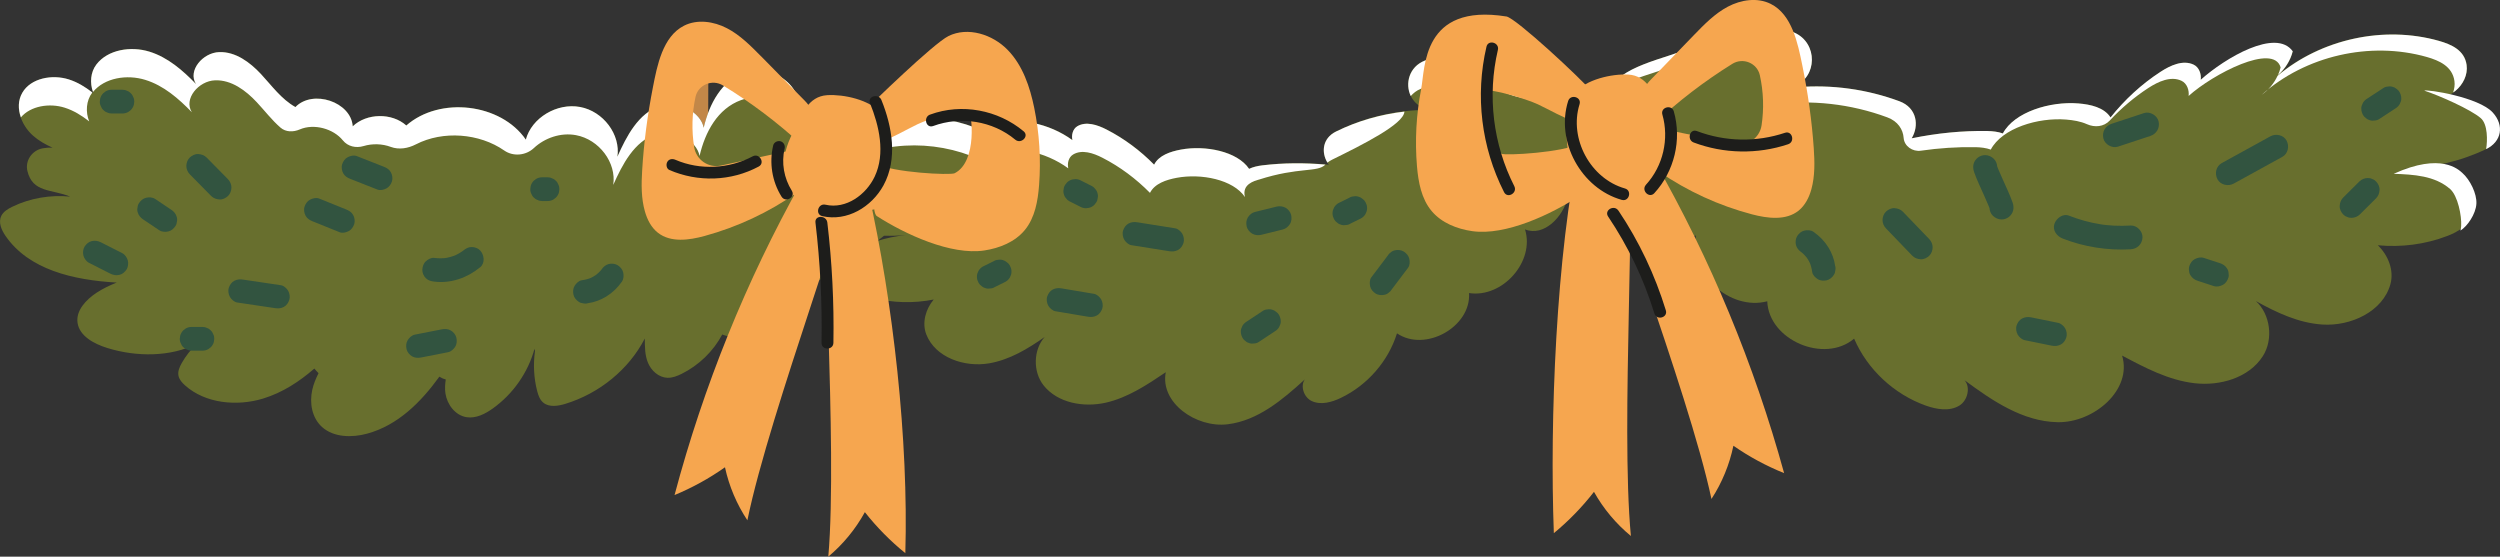 <svg xmlns="http://www.w3.org/2000/svg" id="_&#x421;&#x43B;&#x43E;&#x439;_2" data-name="&#x421;&#x43B;&#x43E;&#x439; 2" viewBox="0 0 538.81 119.97"><rect x="0" y="0" width="538.81" height="119.97" fill="#333333" stroke="none"/><defs><style>      .cls-1 {        fill: #f6a64f;      }      .cls-2 {        fill: #325440;      }      .cls-3 {        fill: #fff;      }      .cls-4 {        fill: #686f2e;      }      .cls-5 {        fill: #1d1d1b;      }      .cls-6 {        fill: #c28748;      }    </style></defs><g id="_&#x435;&#x43B;&#x43A;&#x430;" data-name="&#x435;&#x43B;&#x43A;&#x430;"><g><path class="cls-6" d="M152.67,13.72c-.06,16.93-.11,33.86-.17,50.8-.01,3.29-5.12,3.28-5.11-.02.06-16.93.11-33.86.17-50.8.01-3.29,5.12-3.28,5.11.02h0Z"></path><path class="cls-4" d="M364,10.37c2.72-1.33,5.19-3.21,8.09-4.17,3.84-1.27,8.11-.82,11.98.05.57.13,1.14.27,1.7.43,6.51,1.82,6.25,11.1-.41,12.29-.22.04-.45.08-.67.11,8.29-1.14,16.86-.16,24.69,2.74,3.85,1.43,4.27,5.31,2.65,7.99,5.38-1.1,10.87-1.67,16.35-1.57,1.1.02,2.28.15,3.3.52,2.46-4.62,10.17-6.96,16.25-6.47,2.63.21,5.56.85,6.96,3.02,3.04-3.81,6.67-7.17,10.78-9.84,2.12-1.38,4.82-2.62,7.12-1.54,1.19.56,1.69,2.02,1.54,3.27,5.28-4.75,12.74-7.13,19.83-6.15-.59,2.36-2.07,4.5-4.08,5.91,9.43-8.42,23.37-11.62,35.59-8.16,2.67.76,5.51,2,5.96,5.18.3,2.13-.76,4.25-2.44,5.63-.55.45-1.14.81-1.75,1.12,3.19.32,6.32,1.41,8.98,3.16,3.11,2.05,2.8,6.62-.57,8.23-5.61,2.69-11.84,4.13-18.08,4.14,4.29.15,8.85.38,12.16,3.28,1.66,1.45,2.67,3.6,2.53,5.79-.21,3.3-2.64,4.61-5.03,5.53-4.73,1.82-9.9,2.47-14.95,2,2.21,2.13,3.53,5.37,2.72,8.36-1.61,5.91-8.54,9.14-14.73,8.72-5.09-.35-9.79-2.56-14.27-5.05,3.09,2.8,3.85,8.21,1.48,11.89-3,4.66-9.23,6.46-14.78,5.8-5.55-.66-10.62-3.33-15.54-5.95,2.24,7.37-6.06,14.5-13.88,14.36-7.5-.14-14.06-4.6-20.09-9.06,1.34,1.44.74,4.35-1.1,5.48-2.13,1.3-4.89.83-7.24,0-6.86-2.45-12.6-7.81-15.44-14.43-6.44,5.45-18.42.3-18.72-8.05-8.12,2.14-17.02-6.09-15.36-14.2-4.44,2.33-9.68-2.08-11.32-6.76-1.64-4.68-1.51-10-4.15-14.21-1.15-1.83-2.8-3.41-3.43-5.48-2.91-9.54,11.87-11.19,17.4-13.9Z"></path><path class="cls-4" d="M.28,46.52c.46-.92,1.43-1.51,2.39-1.97,3.82-1.86,8.21-2.59,12.47-2.18-4.1-1.64-8.09-.82-9.23-5.5-.55-2.27,1.02-4.5,3.32-4.91.68-.12,1.38-.17,2.08-.14-1.52-.68-2.96-1.49-4.19-2.58-2.62-2.33-4.05-6.25-2.32-9.24,1.82-3.16,6.44-4.02,10.04-2.87,1.96.62,3.67,1.7,5.27,2.95-.81-2-.69-4.45.67-6.21,2.47-3.22,7.42-3.99,11.41-2.76,3.99,1.23,7.2,4.05,10.05,6.98-1.83-2.88,1.46-6.76,5-6.88,3.54-.12,6.64,2.21,8.99,4.72,2.35,2.52,4.39,5.42,7.44,7.13,3.74-3.88,12.01-1.11,12.35,4.15,3-2.87,8.45-2.96,11.55-.18,7.23-6.34,20.39-4.78,25.76,3.05,1.24-4.69,6.7-7.98,11.7-7.04s8.75,5.94,8.03,10.72c2-4.44,4.47-9.33,9.25-11,3.82-1.33,8.78,1.45,9.35,4.76,1.2-5.15,3.88-10.2,8.95-12.04,5.9-2.14,13.92,4.12,10.67,9.26,2.48-1.86,5.95-2.46,8.96-1.56,1.32.4-4.41,8.67-6.23,11.09.13.12.23.25.35.37.72-.22,3.39-1.04,6.74-2.04,0-.02,0-.03,0-.05.1-2.8,2.45-4.14,4.71-5.03,10.3-4.11,22.7-2.59,31.64,3.87-1.88-1.04-3.35-2.77-4.08-4.76,6.07-1.49,12.76-.1,17.78,3.55-.24-1.07.06-2.38,1.04-2.98,1.89-1.14,4.35-.31,6.32.7,3.81,1.95,7.26,4.54,10.25,7.57,1.01-2.01,3.51-2.83,5.77-3.25,5.24-.98,12.15.36,14.7,4.15.85-.41,1.86-.63,2.82-.75,4.76-.58,9.58-.59,14.34-.12-1.65-2.18-1.64-5.59,1.58-7.18,6.54-3.23,13.89-4.85,21.19-4.61-.2-.01-.4-.02-.6-.04-5.84-.42-6.98-8.44-1.53-10.61.5-.2,1-.38,1.51-.55,3.28-1.11,6.95-1.88,10.4-1.13,2.6.57,4.92,1.98,7.4,2.89,5.05,1.86,18.03,1.96,16.36,10.5-.36,1.85-1.65,3.37-2.49,5.07-1.91,3.89-1.32,8.5-2.32,12.71-1,4.21-5.16,8.52-9.22,6.89,2.17,6.89-4.82,14.84-12.06,13.72.49,7.28-9.45,12.83-15.53,8.68-1.87,6.01-6.37,11.18-12.11,13.92-1.96.94-4.32,1.6-6.29.66-1.7-.81-2.48-3.28-1.45-4.66-4.83,4.41-10.13,8.88-16.63,9.68-6.77.83-14.63-4.62-13.35-11.22-4.03,2.72-8.19,5.49-12.95,6.57-4.76,1.07-10.34.07-13.36-3.7-2.39-2.99-2.22-7.75.21-10.46-3.67,2.57-7.55,4.91-11.94,5.67-5.34.93-11.65-1.25-13.58-6.24-.97-2.52-.12-5.46,1.61-7.51-4.34.86-8.89.76-13.16-.39-2.16-.58-4.39-1.5-4.87-4.34-.27-1.59.21-3.22,1.14-4.54-6.93,4.7-14.77,9.32-17.33,12.04-2.96,3.15-7.39,6.45-11.36,4.77-1.92,3.6-5.02,6.64-8.79,8.5-.94.46-1.95.86-3,.83-1.89-.05-3.48-1.51-4.19-3.17-.71-1.66-.71-3.51-.71-5.3-3.41,6.62-9.74,11.83-17.14,14.09-1.57.48-3.45.77-4.71-.24-.76-.61-1.1-1.57-1.34-2.49-.74-2.83-.88-5.79-.48-8.68-.05-.15-.06-.3-.1-.45-1.4,5.09-4.59,9.72-9.03,12.88-1.62,1.15-3.57,2.15-5.57,1.86-2.5-.37-4.24-2.75-4.6-5.13-.15-1-.08-2.01.07-3.01-.5-.12-.96-.33-1.38-.6-3.97,5.49-8.93,10.47-15.56,12.28-3.29.9-7.19.82-9.69-1.4-2.23-1.98-2.77-5.22-2.14-8.05.28-1.25.77-2.43,1.35-3.58-.32-.32-.62-.65-.9-1-3.24,2.82-6.89,5.2-11.05,6.47-5.69,1.73-12.47,1.05-16.82-2.84-.65-.58-1.26-1.27-1.42-2.1-.18-.94.24-1.88.71-2.72.87-1.53,1.97-2.93,3.26-4.16-5.66,2.87-13,2.87-19.27.93-2.89-.89-6.04-2.58-6.45-5.44-.38-2.64,1.82-4.98,4.13-6.5,1.34-.88,2.81-1.57,4.31-2.17-9.45-.54-18.94-2.79-23.95-10.04-.9-1.3-1.62-2.96-.91-4.37ZM195.15,50.65c-1.53.16-3.07.19-4.61.15-.49.39-.98.78-1.51,1.18,1.94-.71,4.06-1.04,6.12-1.33Z"></path><path class="cls-3" d="M490.93,16.24c.25-.55.45-1.12.6-1.71-1.54-5.34-14.55,1.4-19.83,6.15.15-1.25-.35-2.71-1.54-3.27-2.29-1.08-4.99.16-7.12,1.54-3.06,1.99-5.86,4.37-8.34,7.03-1.27,1.36-3.23,1.54-4.93.78-1.36-.61-2.96-.87-4.46-.99-6.08-.49-13.8,1.85-16.25,6.47-1.02-.37-2.2-.5-3.3-.52-3.94-.07-7.88.2-11.78.76-1.77.26-3.57-.97-3.7-2.76s-1.21-3.58-3.53-4.43c-7.83-2.9-16.4-3.88-24.69-2.74.23-.04.45-.07.67-.11,2.36-.42,3.88-1.88,4.61-3.64,7.45-.62,15.03.43,22.02,3.02,3.85,1.43,4.27,5.31,2.65,7.99,5.38-1.1,10.87-1.67,16.35-1.57,1.1.02,2.28.15,3.3.52,2.46-4.62,10.17-6.96,16.25-6.47,2.63.21,5.56.85,6.96,3.02,3.04-3.81,6.67-7.17,10.78-9.84,2.12-1.38,4.82-2.62,7.12-1.54,1.19.56,1.69,2.02,1.54,3.27,5.28-4.75,16.22-11.17,19.83-6.15-.5,2-1.66,3.81-3.22,5.18Z"></path><path class="cls-3" d="M528.71,19.92c.26-.79.4-1.62.28-2.46-.45-3.17-3.29-4.42-5.96-5.18-12.22-3.46-26.16-.26-35.59,8.16,1.48-1.04,2.67-2.47,3.43-4.1,9.4-7.92,22.89-10.9,34.78-7.53,2.67.76,5.51,2,5.96,5.18.3,2.13-.76,4.25-2.44,5.63-.15.12-.31.19-.46.3Z"></path><path class="cls-3" d="M387.58,18.16c.91-3.11-.51-6.91-4.43-8-.56-.16-1.13-.3-1.7-.43-3.87-.87-8.14-1.32-11.98-.05-2.9.96-5.37,2.84-8.09,4.17-3.51,1.72-10.75,3.03-14.82,6.19,1.96-5.88,12.86-7.41,17.44-9.66,2.72-1.33,5.19-3.21,8.09-4.17,3.84-1.27,8.11-.82,11.98.05.57.13,1.14.27,1.7.43,5.69,1.59,6.21,8.87,1.81,11.48Z"></path><path class="cls-3" d="M534.65,25.45c-2.17-1.86-8.8-4.82-12.17-5.92.61-.31,11.75,1.38,14.78,4.73,2.5,2.76,1.93,6.26-1.44,7.87,0,0,0,0,0,0,.3-1.74.39-5.35-1.17-6.68Z"></path><path class="cls-3" d="M530.44,48.72c.14-2.18-.72-6.53-2.38-7.98-3.31-2.89-7.88-3.13-12.16-3.28,10.24-4.65,13.97-.91,14.78-.2,1.66,1.45,3.18,4.49,3.04,6.68-.14,2.23-1.96,4.84-3.43,5.75.07-.31.13-.62.15-.97Z"></path><path class="cls-3" d="M325.44,20.38c-2.48-.91-4.8-2.32-7.4-2.89-3.45-.76-7.11.02-10.4,1.13-.48.16-.97.34-1.44.53-.92.36-1.59.93-2.15,1.55-1.26-2.65-.39-6.29,3.04-7.64.48-.19.96-.36,1.44-.53,3.28-1.11,6.95-1.88,10.4-1.13,2.6.57,4.92,1.98,7.4,2.89,5.05,1.86,18.03,1.96,16.36,10.5-.19.96-.63,1.83-1.13,2.69-1.99-5.2-11.87-5.53-16.13-7.1Z"></path><path class="cls-3" d="M287.07,34.43c-.37.18-.69.4-.98.62-1.32-2.17-1.14-5.23,1.87-6.71,4.6-2.27,9.62-3.7,14.73-4.29-.14,2.72-9.08,7.16-15.62,10.38Z"></path><path class="cls-3" d="M271.29,38.71c-.91.29-3.7.97-2.97,3.76-2.55-3.79-9.46-5.13-14.7-4.15-2.26.42-4.76,1.24-5.77,3.25-2.99-3.03-6.44-5.62-10.25-7.57-1.97-1.01-4.42-1.84-6.32-.7-.99.6-1.28,1.9-1.04,2.98-5.01-3.65-11.71-5.04-17.78-3.55.73,2,2.2,3.72,4.08,4.76-8.95-6.46-21.34-7.98-31.64-3.87-2.25.9-4.6,2.24-4.71,5.03,0,.02,0,.03,0,.05-3.34.99-6.02,1.82-6.74,2.04-.12-.12-.22-.26-.35-.37.97-1.28,3.01-4.19,4.54-6.72,1.02-.31,2.15-.65,3.44-1.03,0-.02,0-.03,0-.05.1-2.8,2.45-4.14,4.71-5.03,10.3-4.11,22.7-2.59,31.64,3.87-1.88-1.04-3.35-2.77-4.08-4.76,6.07-1.49,12.76-.1,17.78,3.55-.24-1.07.06-2.38,1.04-2.98,1.89-1.14,4.35-.31,6.32.7,3.81,1.95,7.26,4.54,10.25,7.57,1.01-2.01,3.51-2.83,5.77-3.25,5.24-.98,12.15.36,14.7,4.15.85-.41,1.86-.63,2.82-.75,4.52-.55,9.09-.57,13.63-.17-1.73,1.76-5.66.45-14.37,3.25Z"></path><path class="cls-3" d="M170.39,30.83c3.25-5.14-4.77-11.41-10.67-9.26-5.07,1.84-7.75,6.89-8.95,12.04-.57-3.31-5.53-6.1-9.35-4.76-4.78,1.67-7.25,6.56-9.25,11,.72-4.79-3.03-9.79-8.03-10.72-3.27-.61-6.73.58-9.09,2.79-1.72,1.61-4.43,1.87-6.37.52-5.37-3.73-13.2-4.34-19.04-1.33-1.69.87-3.63,1.21-5.42.55-1.85-.69-3.97-.75-5.86-.18-1.64.49-3.39.1-4.47-1.23-2.05-2.53-6.22-3.67-9.27-2.36-1.4.61-3.02.61-4.17-.39-1.87-1.63-3.41-3.65-5.11-5.47-2.35-2.52-5.45-4.85-8.99-4.72-3.54.12-6.83,4-5,6.88-2.85-2.93-6.05-5.75-10.05-6.98-3.92-1.21-8.75-.47-11.26,2.61-.69-1.95-.55-4.25.74-5.93,2.47-3.22,7.42-3.99,11.41-2.76,3.99,1.23,7.2,4.05,10.05,6.98-1.83-2.88,1.46-6.76,5-6.88,3.54-.12,6.64,2.21,8.99,4.72,2.35,2.52,4.39,5.42,7.44,7.13,3.74-3.88,12.01-1.11,12.35,4.15,3-2.87,8.45-2.96,11.55-.18,7.23-6.34,20.39-4.78,25.76,3.05,1.24-4.69,6.7-7.98,11.7-7.04,5,.93,8.75,5.94,8.03,10.72,2-4.44,4.47-9.33,9.25-11,3.82-1.33,8.78,1.45,9.35,4.76,1.2-5.15,3.88-10.2,8.95-12.04,5.9-2.14,13.92,4.12,10.67,9.26,2.48-1.86,5.95-2.46,8.96-1.56.75.23-.79,3-2.58,5.8-2.56-.3-5.24.33-7.27,1.85Z"></path><path class="cls-3" d="M19.89,19.95c-1.35,1.76-1.47,4.21-.67,6.21-1.6-1.25-3.31-2.33-5.27-2.95-3.27-1.04-7.36-.4-9.45,2.09-.62-1.78-.64-3.68.31-5.31,1.82-3.16,6.44-4.02,10.04-2.87,1.88.6,3.52,1.62,5.06,2.81,0,0-.01.01-.02.02Z"></path><path class="cls-2" d="M491.89,33.81c-3.49,1.92-6.98,3.84-10.47,5.76-1.17.64-2.84.31-3.5-.93s-.32-2.81.93-3.5c3.49-1.92,6.98-3.84,10.47-5.76,1.17-.64,2.84-.31,3.5.93.63,1.2.32,2.81-.93,3.5h0Z"></path><path class="cls-2" d="M477.11,61.65c-1.16-.38-2.32-.76-3.49-1.14-.63-.21-1.19-.6-1.52-1.18-.19-.29-.29-.61-.3-.95-.07-.34-.06-.68.05-1.02.2-.62.59-1.21,1.18-1.52s1.31-.47,1.97-.25c1.16.38,2.32.76,3.49,1.14.63.21,1.19.6,1.52,1.18.19.29.29.61.3.95.07.34.06.68-.05,1.02-.2.62-.59,1.21-1.18,1.52s-1.31.47-1.97.25h0Z"></path><path class="cls-2" d="M512.1,42.74c-1.16,1.16-2.33,2.31-3.49,3.47-.47.46-1.15.75-1.81.74-.35.01-.68-.06-.98-.22-.32-.1-.59-.28-.82-.53-.45-.49-.78-1.13-.74-1.81.03-.68.26-1.32.75-1.81,1.16-1.16,2.33-2.31,3.49-3.47.47-.46,1.15-.75,1.81-.74.35-.01.68.06.98.22.32.1.59.28.82.53.45.49.78,1.13.74,1.81-.03.68-.26,1.32-.75,1.81h0Z"></path><path class="cls-2" d="M516.26,23.38c-1.17.76-2.33,1.53-3.5,2.29-.29.19-.61.29-.95.3-.34.07-.68.06-1.02-.05-.33-.08-.62-.23-.87-.46-.28-.18-.5-.42-.66-.72-.31-.59-.47-1.31-.25-1.97l.26-.61c.23-.38.54-.69.92-.91,1.17-.76,2.33-1.53,3.5-2.29.29-.19.61-.29.95-.3.34-.07.68-.06,1.02.05.33.08.62.23.87.46.28.18.5.42.66.72.31.59.47,1.31.25,1.97l-.26.61c-.23.38-.54.69-.92.91h0Z"></path><path class="cls-2" d="M459.19,53.73c-4.96.28-10.01-.51-14.64-2.32-1.24-.49-2.23-1.75-1.78-3.15.4-1.21,1.82-2.3,3.15-1.78,2.17.85,4.43,1.48,6.73,1.85.01,0,.82.12.35.06.3.04.6.07.9.11.56.06,1.12.1,1.68.13,1.21.06,2.42.05,3.63-.02,1.34-.08,2.61,1.24,2.55,2.57-.07,1.45-1.13,2.47-2.57,2.55h0Z"></path><path class="cls-2" d="M442.19,74.5c-1.93-.39-3.87-.79-5.8-1.18-.6-.12-1.22-.66-1.52-1.18-.32-.55-.45-1.36-.25-1.97.2-.62.59-1.21,1.18-1.52.63-.33,1.27-.39,1.97-.25,1.93.39,3.87.79,5.8,1.18.6.12,1.22.66,1.52,1.18.32.55.45,1.36.25,1.97-.2.62-.59,1.21-1.18,1.52-.63.33-1.27.39-1.97.25h0Z"></path><path class="cls-2" d="M463.43,29.31c-2.32.77-4.65,1.53-6.97,2.3-1.27.42-2.85-.5-3.14-1.8-.32-1.41.44-2.69,1.8-3.14,2.32-.77,4.65-1.53,6.97-2.3,1.27-.42,2.85.5,3.14,1.8.32,1.41-.44,2.69-1.8,3.14h0Z"></path><path class="cls-2" d="M410.1,45.61c1.9,1.97,3.79,3.94,5.69,5.91.46.48.75,1.14.74,1.81,0,.63-.28,1.38-.75,1.81s-1.13.78-1.81.74-1.33-.26-1.81-.75c-1.9-1.97-3.79-3.94-5.69-5.91-.46-.48-.75-1.14-.74-1.81,0-.63.28-1.38.75-1.81s1.13-.78,1.81-.74,1.33.26,1.81.75h0Z"></path><path class="cls-2" d="M390.84,49.95c1.31.92,2.41,2.04,3.25,3.41.72,1.18,1.24,2.54,1.42,3.91.11.34.12.68.04,1.02-.02.34-.12.66-.31.95-.31.53-.92,1.03-1.53,1.17-.66.15-1.39.11-1.97-.26-.51-.33-1.09-.89-1.17-1.53-.1-.74-.29-1.46-.58-2.15l.26.61c-.29-.69-.67-1.33-1.12-1.92l.4.52c-.42-.54-.9-1.03-1.44-1.45.17.13.34.27.52.4-.12-.09-.24-.18-.36-.26-.55-.39-.99-.86-1.17-1.53-.17-.61-.09-1.43.26-1.97s.88-1.02,1.53-1.17,1.41-.13,1.97.26h0Z"></path><path class="cls-2" d="M433.14,42.89c-.19-.19-.71-.56-1.07-.62l-.68-.09h0c-.43.11-.86.23-1.29.34-.89,1.63-1.27,2.13-1.17,1.5-.03.23-.06.45-.09.68,0-.02,0-.03,0-.05.03.23.06.45.09.68-.03-.18-.1-.35-.16-.51-.05-.12-.09-.24-.14-.36-.03-.07-.06-.15-.09-.22-.01-.03-.03-.07-.04-.1-.15-.36.17.4.17.4-.35-.81-.7-1.62-1.06-2.43-.73-1.66-1.54-3.31-2.14-5.02-.2-.57-.27-1.19-.11-1.77.3-1.1,1.34-1.9,2.49-1.89.7,0,1.37.31,1.87.8.96.93,1,2.7-.01,3.62-1.04.95-2.59.98-3.62-.01.19.19.71.56,1.07.62l.68.09h0c.43-.11.86-.23,1.29-.34.89-1.63,1.27-2.13,1.17-1.5l.09-.68s0,.03,0,.05l-.09-.68c.03.18.1.35.16.51.05.12.09.24.14.36.03.07.06.15.09.22.01.03.03.07.04.1.15.36-.17-.4-.17-.4.35.81.7,1.62,1.06,2.43.73,1.66,1.54,3.31,2.14,5.02.2.57.27,1.19.11,1.77-.3,1.1-1.34,1.9-2.49,1.89-.7,0-1.37-.31-1.87-.8-.96-.93-1-2.7.01-3.62s2.59-.98,3.62.01h0Z"></path><path class="cls-2" d="M303.47,57.72c-1.17,1.54-2.34,3.08-3.5,4.63-.16.3-.38.54-.66.72-.25.23-.54.38-.87.45-.61.17-1.43.09-1.97-.26s-1.02-.88-1.17-1.53c-.14-.63-.14-1.43.26-1.97l3.5-4.63c.16-.3.38-.54.66-.72.25-.23.54-.38.87-.45.61-.17,1.43-.09,1.97.26s1.02.88,1.17,1.53.14,1.43-.26,1.97h0Z"></path><path class="cls-2" d="M293.37,47.05l-2.33,1.15c-.29.19-.61.29-.95.3-.34.07-.68.06-1.02-.05-.33-.08-.62-.23-.87-.46-.28-.18-.5-.42-.66-.72-.09-.2-.17-.41-.26-.61-.12-.45-.12-.91,0-1.36.09-.2.17-.41.26-.61.23-.38.54-.69.92-.91l2.33-1.15c.29-.19.61-.29.95-.3.34-.07.68-.06,1.02.05.33.08.62.23.87.46.28.18.5.42.66.72.09.2.17.41.26.61.12.45.12.91,0,1.36-.09.2-.17.41-.26.61-.23.38-.54.69-.92.91h0Z"></path><path class="cls-2" d="M274.76,71.41c-1.16.77-2.33,1.54-3.49,2.31-.29.19-.61.29-.95.3-.34.07-.68.06-1.02-.05-.33-.08-.62-.23-.87-.46-.28-.18-.5-.42-.66-.72-.31-.59-.47-1.31-.25-1.97.09-.2.17-.41.26-.61.23-.38.54-.69.92-.91,1.16-.77,2.33-1.54,3.49-2.31.29-.19.61-.29.95-.3.34-.07.68-.06,1.02.05.33.08.62.23.87.46.28.18.5.42.66.72.31.59.47,1.31.25,1.97l-.26.61c-.23.38-.54.69-.92.91h0Z"></path><path class="cls-2" d="M251.92,54.13c-2.7-.43-5.4-.86-8.1-1.29-.59-.09-1.24-.69-1.52-1.18-.32-.55-.45-1.36-.25-1.97s.59-1.21,1.18-1.52c.65-.34,1.25-.37,1.97-.25,2.7.43,5.4.86,8.1,1.29.59.09,1.24.69,1.52,1.18.32.55.45,1.36.25,1.97s-.59,1.21-1.18,1.52c-.65.34-1.25.37-1.97.25h0Z"></path><path class="cls-2" d="M276.48,49.46c-1.55.38-3.1.77-4.65,1.15-.65.16-1.39.08-1.97-.26-.53-.31-1.03-.92-1.17-1.53-.15-.66-.11-1.39.26-1.97s.88-1.01,1.53-1.17c1.55-.38,3.1-.77,4.65-1.15.65-.16,1.39-.08,1.97.26.53.31,1.03.92,1.17,1.53.15.66.11,1.39-.26,1.97-.36.55-.88,1.01-1.53,1.17h0Z"></path><path class="cls-2" d="M234.42,68.25c-2.32-.39-4.64-.78-6.96-1.17-.59-.1-1.23-.68-1.52-1.18-.32-.55-.45-1.36-.25-1.97s.59-1.21,1.18-1.52c.64-.34,1.26-.37,1.97-.25,2.32.39,4.64.78,6.96,1.17.59.1,1.23.68,1.52,1.18.32.55.45,1.36.25,1.97-.2.62-.59,1.21-1.18,1.52-.64.34-1.26.37-1.97.25h0Z"></path><path class="cls-2" d="M216.73,60.72c-.78.38-1.55.77-2.33,1.15-.29.19-.61.29-.95.3-.34.07-.68.06-1.02-.05-.33-.08-.62-.23-.87-.46-.28-.18-.5-.42-.66-.72-.09-.2-.17-.41-.26-.61-.12-.45-.12-.91,0-1.36.09-.2.17-.41.26-.61.23-.38.54-.69.92-.91.78-.38,1.55-.77,2.33-1.15.29-.19.61-.29.95-.3.34-.07.68-.06,1.02.05.33.08.62.23.87.46.28.18.5.42.66.72.09.2.17.41.26.61.12.45.12.91,0,1.36-.09.2-.17.41-.26.61-.23.38-.54.69-.92.91h0Z"></path><path class="cls-2" d="M134.06,60.67c-.92,1.31-2.04,2.41-3.41,3.25-1.18.72-2.54,1.24-3.91,1.42-.34.11-.68.12-1.02.04-.34-.02-.66-.12-.95-.31-.53-.31-1.03-.92-1.17-1.53-.15-.66-.11-1.39.26-1.97.33-.51.89-1.09,1.53-1.17.74-.1,1.46-.29,2.15-.58l-.61.26c.69-.29,1.33-.67,1.92-1.12l-.52.4c.54-.42,1.03-.9,1.45-1.44l-.4.52c.09-.12.18-.24.26-.36.39-.55.86-.99,1.53-1.17.61-.17,1.43-.09,1.97.26s1.02.88,1.17,1.53c.14.64.13,1.41-.26,1.97h0Z"></path><path class="cls-2" d="M118,43.33h-1.16c-.35,0-.68-.07-.98-.23-.32-.1-.59-.28-.82-.53-.25-.23-.42-.51-.53-.82-.16-.31-.23-.63-.22-.99.03-.23.06-.45.09-.68.12-.43.34-.81.66-1.13l.52-.4c.4-.23.83-.34,1.29-.34h1.16c.35,0,.68.07.98.23.32.1.59.28.82.53.25.23.42.51.53.82.16.31.23.63.22.99l-.09.68c-.12.43-.34.81-.66,1.13l-.52.4c-.4.23-.83.34-1.29.34h0Z"></path><path class="cls-2" d="M103.49,57.59c-2.74,2.28-6.34,3.56-9.92,3.1-.7-.09-1.29-.23-1.81-.75-.44-.44-.77-1.17-.74-1.81s.25-1.35.75-1.81c.46-.42,1.16-.83,1.81-.74.92.12,1.84.11,2.76,0l-.68.09c.92-.13,1.81-.37,2.66-.72l-.61.26c.85-.36,1.65-.82,2.38-1.38-.17.13-.35.27-.52.4.1-.08.21-.16.31-.25.53-.44,1.09-.75,1.81-.74.63,0,1.38.28,1.81.75.87.95,1.09,2.7-.01,3.62h0Z"></path><path class="cls-2" d="M96.57,75.91c-1.94.38-3.87.76-5.81,1.14-.68.13-1.36.1-1.97-.26-.53-.31-1.03-.92-1.17-1.53-.15-.66-.11-1.39.26-1.97.35-.54.88-1.04,1.53-1.17,1.94-.38,3.87-.76,5.81-1.14.68-.13,1.36-.1,1.97.26.53.31,1.03.92,1.17,1.53.15.66.11,1.39-.26,1.97-.35.54-.88,1.04-1.53,1.17h0Z"></path><path class="cls-2" d="M81.33,40.85c-1.94-.76-3.88-1.53-5.82-2.29-.64-.25-1.17-.57-1.52-1.18-.32-.55-.45-1.36-.25-1.97.2-.62.59-1.21,1.18-1.52s1.34-.5,1.97-.25c1.94.76,3.88,1.53,5.82,2.29.64.25,1.17.57,1.52,1.18.32.55.45,1.36.25,1.97-.2.62-.59,1.21-1.18,1.52s-1.34.5-1.97.25h0Z"></path><path class="cls-2" d="M59.2,66.4c-2.71-.4-5.41-.8-8.12-1.21-.59-.09-1.24-.69-1.52-1.18-.32-.55-.45-1.36-.25-1.97.2-.62.59-1.21,1.18-1.52.65-.34,1.25-.36,1.97-.25l8.12,1.21c.59.09,1.24.69,1.52,1.18.32.55.45,1.36.25,1.97-.2.62-.59,1.21-1.18,1.52-.65.34-1.25.36-1.97.25h0Z"></path><path class="cls-2" d="M73.2,50.05c-1.93-.78-3.86-1.56-5.8-2.34-.64-.26-1.16-.56-1.52-1.18-.32-.55-.45-1.36-.25-1.97.2-.62.59-1.21,1.18-1.52s1.35-.5,1.97-.25c1.93.78,3.86,1.56,5.8,2.34.64.26,1.16.56,1.52,1.18.32.55.45,1.36.25,1.97s-.59,1.21-1.18,1.52-1.35.5-1.97.25h0Z"></path><path class="cls-2" d="M23.78,58.98c-1.54-.78-3.09-1.57-4.63-2.35-.55-.28-1.01-.95-1.17-1.53-.17-.61-.09-1.43.26-1.97.35-.54.88-1.02,1.53-1.17.7-.16,1.33-.06,1.97.26,1.54.78,3.09,1.57,4.63,2.35.55.28,1.01.95,1.17,1.53.17.61.09,1.43-.26,1.97-.35.54-.88,1.02-1.53,1.17-.7.16-1.33.06-1.97-.26h0Z"></path><path class="cls-2" d="M45.51,42.24c-1.54-1.56-3.07-3.12-4.61-4.68-.46-.47-.75-1.15-.74-1.81s.28-1.38.75-1.81,1.13-.78,1.81-.74,1.32.26,1.81.75c1.54,1.56,3.07,3.12,4.61,4.68.46.47.75,1.15.74,1.81s-.28,1.38-.75,1.81c-.49.45-1.13.78-1.81.74s-1.32-.26-1.81-.75h0Z"></path><path class="cls-2" d="M26.38,24.46h-2.32c-.35,0-.68-.07-.98-.23-.32-.1-.59-.28-.82-.53-.25-.23-.42-.51-.53-.82-.16-.31-.23-.63-.22-.99.03-.23.06-.45.09-.68.12-.43.34-.81.66-1.13l.52-.4c.4-.23.83-.34,1.29-.34h2.32c.35,0,.68.07.98.23.32.1.59.28.82.53.25.23.42.51.53.82.16.31.23.63.22.99-.03.23-.06.45-.09.68-.12.43-.34.81-.66,1.13l-.52.4c-.4.23-.83.34-1.29.34h0Z"></path><path class="cls-2" d="M34.32,49.62c-1.16-.78-2.32-1.55-3.47-2.33-.55-.37-.99-.87-1.17-1.53-.11-.34-.12-.68-.04-1.02.02-.34.12-.66.31-.95.35-.54.88-1.02,1.53-1.17s1.4-.12,1.97.26c1.16.78,2.32,1.55,3.47,2.33.55.37.99.87,1.17,1.53.11.34.12.68.04,1.02-.02.34-.12.66-.31.95-.35.54-.88,1.02-1.53,1.17s-1.4.12-1.97-.26h0Z"></path><path class="cls-2" d="M43.62,75.58h-2.32c-.35,0-.68-.07-.98-.23-.32-.1-.59-.28-.82-.53-.25-.23-.42-.51-.53-.82-.16-.31-.23-.63-.22-.99.03-.23.06-.45.09-.68.12-.43.34-.81.66-1.13l.52-.4c.4-.23.83-.34,1.29-.34h2.32c.35,0,.68.07.98.23.32.1.59.28.82.53.25.23.42.51.53.82.16.31.23.63.22.99l-.09.68c-.12.43-.34.81-.66,1.13l-.52.4c-.4.23-.83.34-1.29.34h0Z"></path><path class="cls-2" d="M232.77,44.53c-.77-.39-1.54-.78-2.32-1.17-.3-.16-.54-.38-.72-.66-.23-.25-.38-.54-.45-.87-.11-.34-.12-.68-.04-1.02.02-.34.12-.66.31-.95l.4-.52c.32-.32.7-.53,1.13-.65l.68-.09c.46,0,.89.12,1.29.35l2.32,1.17c.3.16.54.38.72.66.23.25.38.54.45.87.11.34.12.68.04,1.02-.02.34-.12.66-.31.95l-.4.52c-.32.32-.7.53-1.13.65l-.68.09c-.46,0-.89-.12-1.29-.35h0Z"></path><g><path class="cls-1" d="M204.41,7.77c4.19-2.06,9.49-.37,12.75,2.97,3.26,3.34,4.82,7.97,5.75,12.55,1.11,5.44,1.46,11.04,1.04,16.58-.26,3.44-.89,7.05-3.08,9.71-2.12,2.57-5.43,3.9-8.72,4.4-7.18,1.09-17.06-3.48-23.17-7.41-1.22-.78-.6-8.57-.17-11.29,3.59,1.93,16.03,2.52,16.93,2.06,5.01-2.53,3.69-13.14,3.02-13.55-.87-.53-8.39,1.72-11.02,2.99-2.63,1.27-5.32,2.9-8.07,3.86-1.82-1.87-5.2-4.8-3.29-6.79,1.19-1.24,14.8-14.49,18.04-16.08Z"></path><path class="cls-1" d="M164.04,12.15c-2.25-2.28-4.54-4.61-7.39-6.08-2.84-1.47-6.38-1.98-9.23-.53-4.61,2.34-5.79,8.61-6.7,13.26-1.16,5.93-1.96,11.92-2.32,17.95-.18,2.96-.22,5.96.59,8.81.5,1.76,1.36,3.47,2.8,4.6,2.75,2.16,6.69,1.62,10.06.7,7.08-1.93,13.83-5.09,19.85-9.3.72-.51,1.45-1.04,1.99-1.73,1.74-2.24,1.15-5.45.47-8.21l-18.77,4.06c-2.7.59-5.34-1.23-5.78-3.96-.57-3.58-.48-7.26.28-10.8.57-2.66,3.61-3.92,5.93-2.5,6.04,3.68,11.72,7.96,16.93,12.76,1.3-1.97,3.22-5.19,2.09-7.61-.49-1.04-1.42-1.88-2.21-2.69-1.34-1.37-2.69-2.74-4.04-4.11-1.52-1.54-3.03-3.08-4.55-4.63Z"></path><path class="cls-1" d="M187.17,41.44c5.34,23.7,8.66,53.5,7.95,77.78-3.22-2.61-6.15-5.58-8.72-8.84-2,3.65-4.69,6.92-7.88,9.59,2.1-24.08-2.11-78.26.38-78.17"></path><path class="cls-1" d="M172.67,39.32c-11.86,21.2-21.05,43.9-27.29,67.38,3.83-1.59,7.49-3.6,10.87-5.99.88,4.07,2.53,7.96,4.83,11.43,4.83-23.68,24.29-74.43,21.87-75.05"></path><path class="cls-1" d="M189.78,24.32c1.4,1.68,1.76,3.98,1.86,6.16.2,4.15-.32,8.34-1.54,12.31-.26.85-.61,1.76-1.39,2.19-.59.33-1.31.3-1.98.26-2.29-.13-4.59-.28-6.88-.46-2.07-.16-4.44-.08-6.43-.73-2.84-.93-4.13-5.83-4.34-8.56-.21-2.73.93-5.21,2.13-7.59,1.62-3.22,2.93-7.13,7.08-7.39,3.54-.22,9.14.99,11.5,3.81Z"></path></g><path class="cls-5" d="M189.97,21.56c2.32,5.73,3.55,12.7.44,18.39-2.54,4.65-7.85,7.86-13.19,6.63-1.6-.37-.92-2.83.69-2.46,4.45,1.02,8.77-2.17,10.61-6.07,2.35-4.99.95-10.95-1.01-15.81-.62-1.52,1.86-2.18,2.47-.67h0Z"></path><path class="cls-5" d="M169.1,32.03c-.72,3.08-.14,6.36,1.55,9.07.88,1.4-1.34,2.68-2.21,1.28-2.05-3.27-2.68-7.29-1.8-11.04.16-.67.93-1.07,1.58-.89.69.19,1.04.9.89,1.58h0Z"></path><path class="cls-5" d="M163.51,35.9c-5.96,3.18-13.05,3.41-19.24.74-.64-.28-.77-1.21-.45-1.75.38-.66,1.12-.72,1.75-.45,5.3,2.29,11.58,1.96,16.66-.75,1.45-.77,2.74,1.44,1.28,2.21h0Z"></path><path class="cls-5" d="M200.45,24.7c6.81-2.51,14.64-1.02,20.17,3.6,1.26,1.06-.56,2.85-1.81,1.8-4.87-4.06-11.78-5.12-17.69-2.94-1.55.57-2.2-1.9-.67-2.47h0Z"></path><path class="cls-5" d="M178.31,47.96c1.02,8.6,1.46,17.26,1.31,25.93-.03,1.64-2.59,1.64-2.56,0,.15-8.66-.29-17.32-1.31-25.93-.19-1.63,2.37-1.61,2.56,0h0Z"></path><g><path class="cls-1" d="M324.65,3.55c-18.2-2.91-17.47,11.09-18.36,15.67-1.06,5.45-1.36,11.05-.9,16.59.29,3.44.95,7.04,3.17,9.68,2.14,2.55,5.46,3.86,8.76,4.33,7.19,1.02,17.03-3.63,23.11-7.61,1.21-.79.52-8.58.07-11.29-3.57,1.96-16.01,2.66-16.92,2.21-5.03-2.48-3.8-13.1-3.14-13.52.86-.54,8.41,1.65,11.05,2.89,2.64,1.25,5.34,2.86,8.1,3.79,1.8-1.89,4.97-4.68,3.23-6.82-1.99-2.44-16.09-15.59-18.17-15.93Z"></path><path class="cls-1" d="M365.06,7.58c2.23-2.3,4.5-4.64,7.33-6.14,2.83-1.5,6.36-2.04,9.23-.61,4.63,2.3,5.86,8.56,6.81,13.2,1.21,5.92,2.06,11.9,2.48,17.93.2,2.95.27,5.96-.51,8.81-.48,1.76-1.34,3.48-2.76,4.63-2.73,2.18-6.68,1.68-10.06.79-7.1-1.87-13.87-4.98-19.93-9.13-.73-.5-1.46-1.02-2-1.72-1.76-2.23-1.2-5.44-.54-8.21l18.81,3.9c2.71.56,5.33-1.28,5.74-4.01.54-3.58.41-7.26-.37-10.8-.59-2.65-3.64-3.89-5.95-2.45-6.01,3.73-11.65,8.06-16.82,12.9-1.31-1.96-3.27-5.16-2.15-7.59.48-1.05,1.4-1.89,2.19-2.71,1.33-1.38,2.67-2.76,4-4.14,1.5-1.55,3.01-3.11,4.51-4.66Z"></path><path class="cls-1" d="M340.5,30.92c-5.13,23.75-6.52,59.72-5.61,83.99,3.2-2.64,6.11-5.63,8.65-8.91,2.03,3.63,4.75,6.88,7.96,9.52-2.31-24.06,1.45-78.28-1.05-78.17"></path><path class="cls-1" d="M356.66,34.83c12.04,21.1,21.42,43.72,27.86,67.14-3.85-1.55-7.52-3.53-10.93-5.9-.85,4.07-2.46,7.99-4.73,11.47-5.03-23.64-24.92-74.22-22.51-74.86"></path><path class="cls-1" d="M339.43,19.97c-1.39,1.69-1.72,3.99-1.81,6.17-.17,4.15.39,8.34,1.65,12.3.27.85.63,1.76,1.41,2.18.59.32,1.31.29,1.99.25,2.29-.15,4.58-.32,6.87-.52,2.07-.18,4.44-.12,6.43-.79,2.83-.95,4.08-5.86,4.27-8.59.18-2.73-.97-5.21-2.19-7.57-1.65-3.21-2.99-7.11-7.14-7.33-3.54-.19-9.13,1.07-11.46,3.91Z"></path></g><path class="cls-5" d="M340.43,22.47c-2.31,7.38,2.33,16.04,9.79,18.15,1.58.45.9,2.91-.69,2.46-8.76-2.47-14.29-12.59-11.56-21.3.49-1.57,2.96-.89,2.46.69h0Z"></path><path class="cls-5" d="M354.75,39.81c3.69-4.03,5.03-9.88,3.53-15.12-.45-1.59,2.02-2.25,2.47-.67,1.75,6.13.1,12.92-4.2,17.61-1.11,1.22-2.91-.6-1.8-1.81h0Z"></path><path class="cls-5" d="M322.83,10.76c-2.31,9.86-1.05,20.34,3.54,29.37.74,1.46-1.47,2.75-2.21,1.28-4.91-9.66-6.26-20.79-3.79-31.34.37-1.6,2.84-.91,2.46.69h0Z"></path><path class="cls-5" d="M365.72,28.25c6.11,2.31,12.79,2.44,18.99.37,1.56-.52,2.23,1.95.67,2.47-6.58,2.2-13.85,2.07-20.35-.38-1.53-.58-.86-3.05.69-2.46h0Z"></path><path class="cls-5" d="M348.81,45.39c4.45,6.62,7.88,13.88,10.22,21.5.48,1.58-1.99,2.24-2.47.67-2.28-7.42-5.64-14.45-9.97-20.89-.92-1.37,1.3-2.64,2.21-1.28h0Z"></path></g></g></svg>